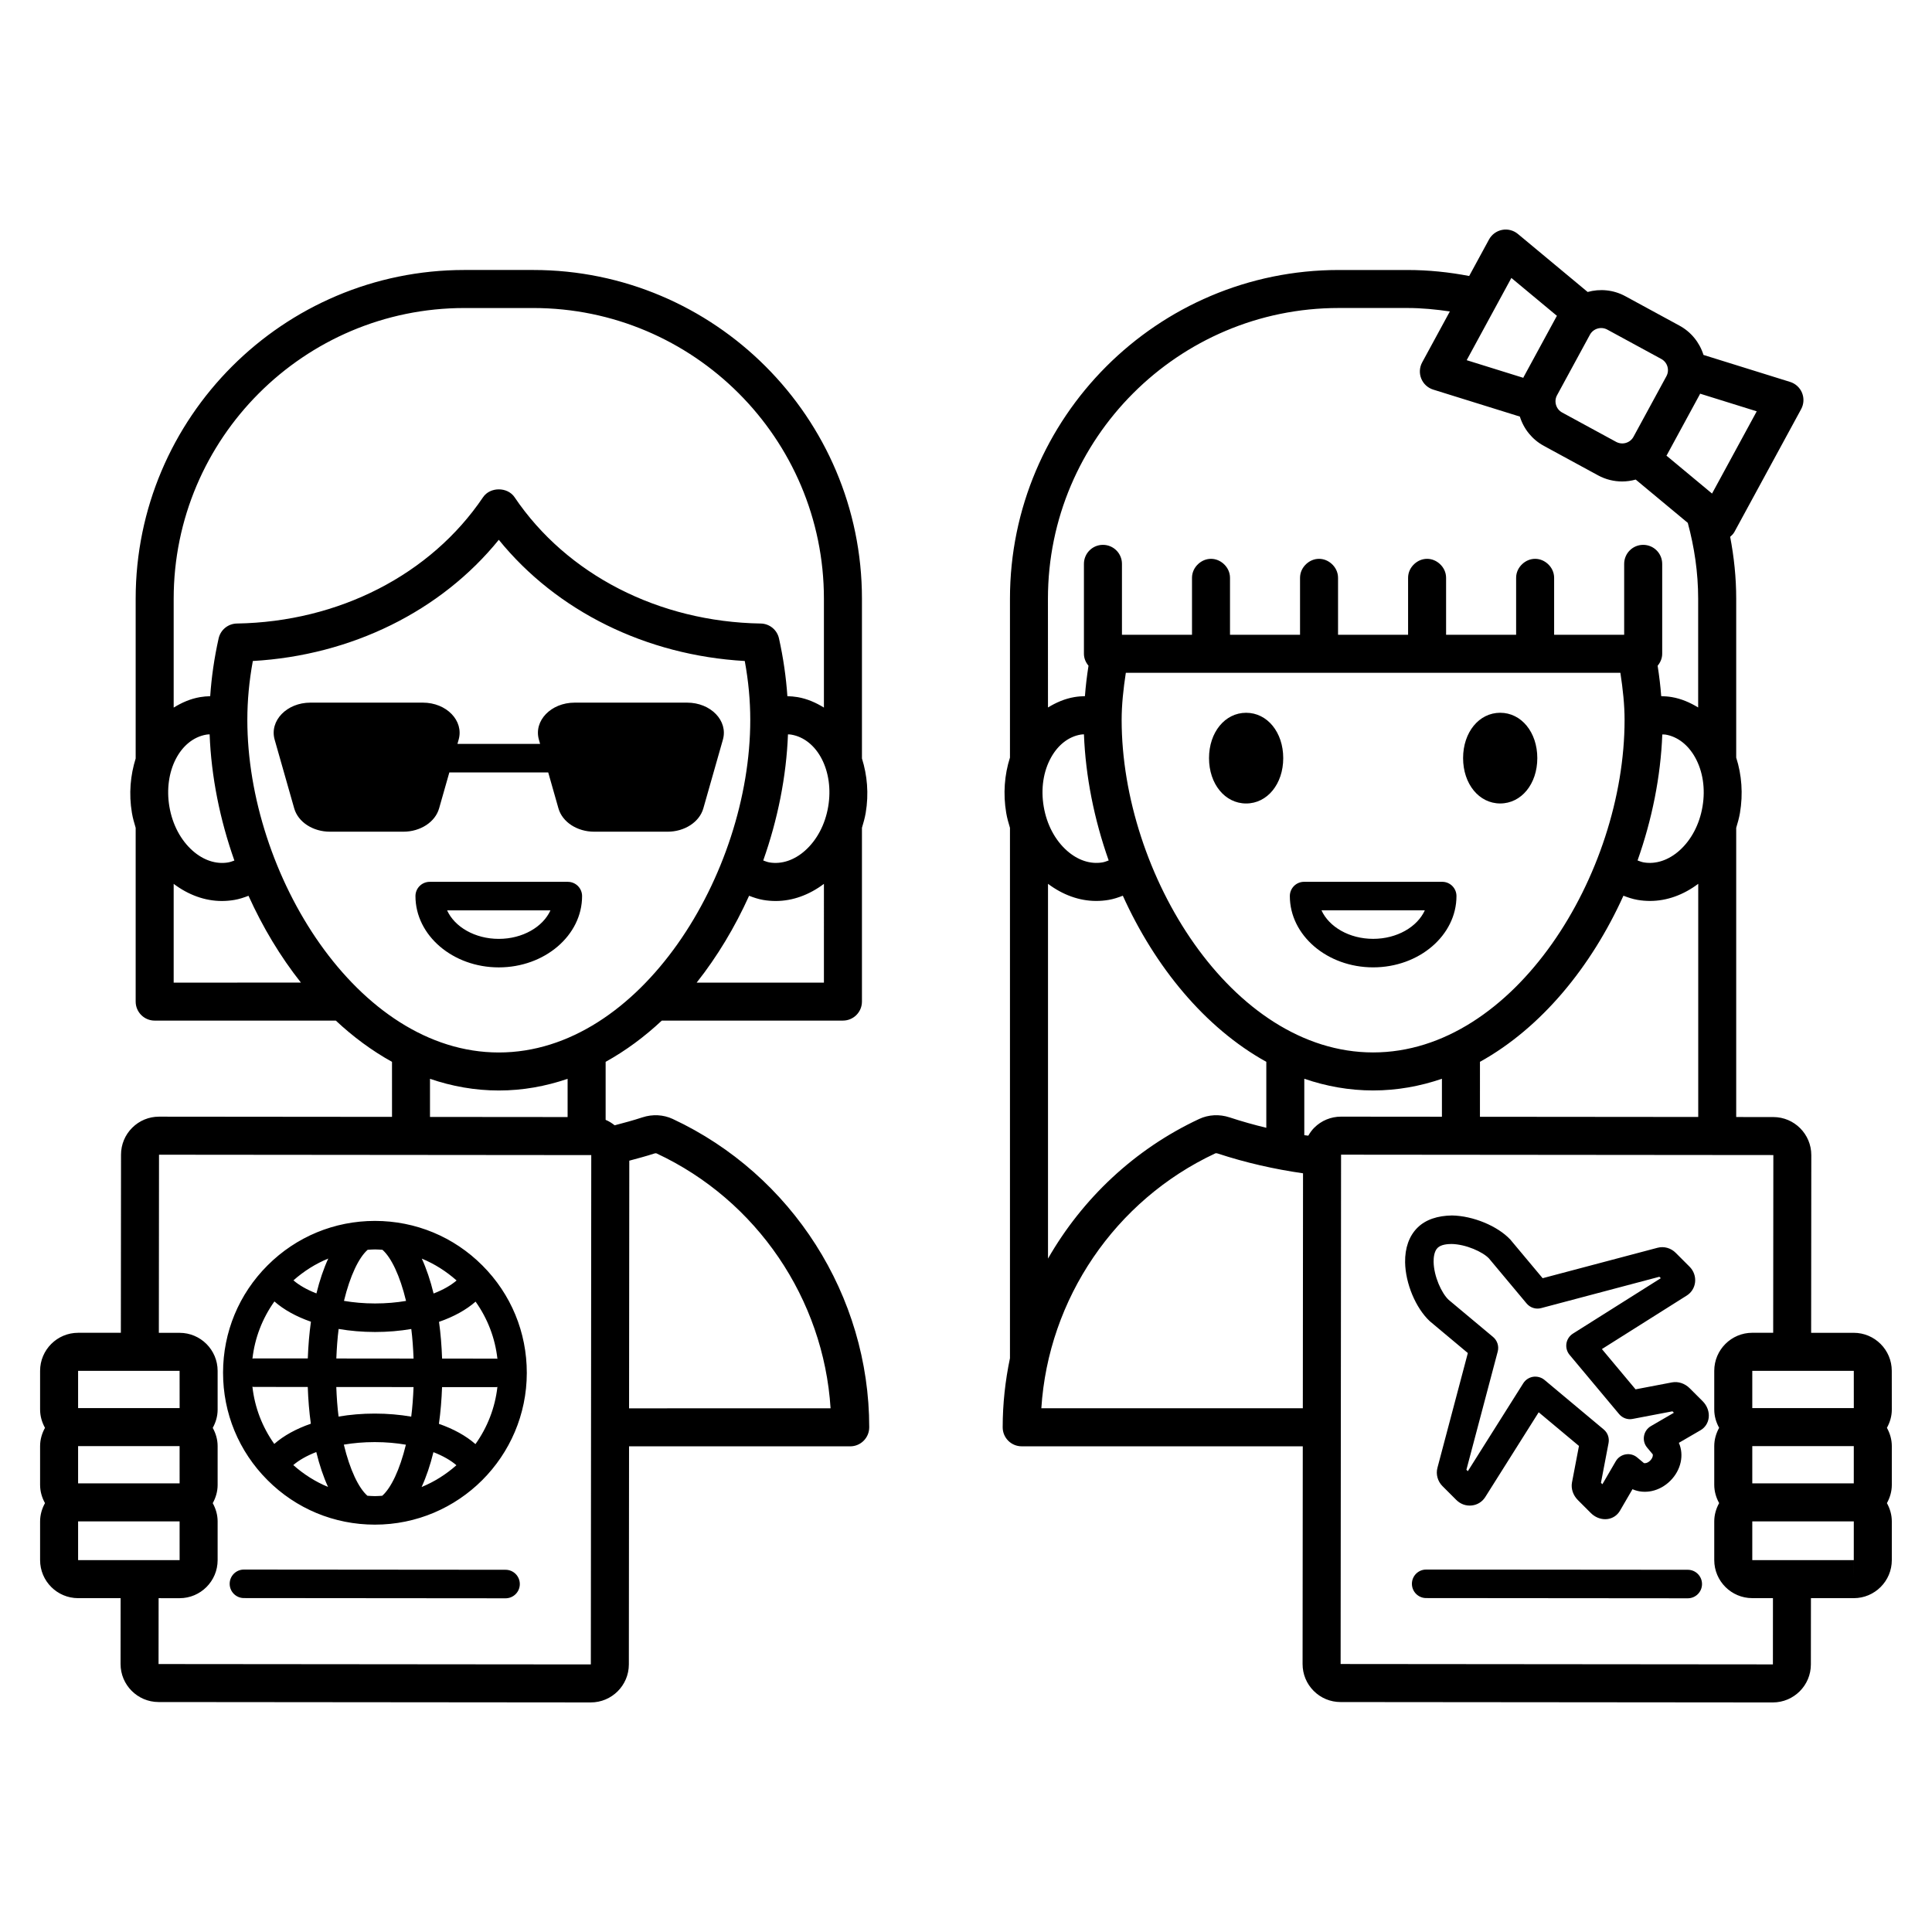 <?xml version="1.0" encoding="UTF-8"?>
<!-- Uploaded to: SVG Repo, www.svgrepo.com, Generator: SVG Repo Mixer Tools -->
<svg fill="#000000" width="800px" height="800px" version="1.1" viewBox="144 144 512 512" xmlns="http://www.w3.org/2000/svg">
 <path d="m484.07 344.91c0 6.852-4.227 12.02-9.832 12.02-5.606 0-9.836-5.168-9.836-12.02 0-6.852 4.231-12.016 9.836-12.016 5.606 0 9.832 5.164 9.832 12.016zm57.496 12.016c5.606 0 9.836-5.168 9.836-12.02 0-6.852-4.231-12.016-9.836-12.016-5.606 0-9.832 5.164-9.832 12.016 0 6.852 4.227 12.02 9.832 12.02zm-33.664 43.434c-12.176 0-22.082-8.477-22.082-18.895 0-2.086 1.691-3.777 3.777-3.777h36.605c2.086 0 3.777 1.691 3.777 3.777 0.004 10.418-9.898 18.895-22.078 18.895zm0-7.555c6.312 0 11.695-3.16 13.691-7.559h-27.387c2.004 4.398 7.387 7.559 13.695 7.559zm-133.55 129.45c0 2.785-2.254 5.039-5.039 5.039l-58.609-0.004-0.051 57.805c-0.004 5.551-4.527 10.066-10.082 10.066h-0.004l-114.55-0.102c-5.559-0.012-10.07-4.535-10.066-10.086l0.016-17.445h-11.262c-5.559 0-10.078-4.523-10.078-10.078v-10.262c0-1.766 0.496-3.398 1.297-4.844-0.801-1.445-1.297-3.078-1.297-4.844v-10.262c0-1.766 0.496-3.402 1.297-4.848-0.801-1.445-1.297-3.082-1.297-4.848v-10.258c0-5.555 4.519-10.078 10.078-10.078h11.324l0.043-47.211c0.004-2.691 1.055-5.219 2.961-7.125 1.902-1.898 4.426-2.941 7.113-2.941h0.02l61.723 0.055-0.004-14.582c-5.301-2.938-10.285-6.621-14.887-10.93h-48.004c-2.781 0-5.039-2.254-5.039-5.039v-46.055c-0.387-1.289-0.766-2.582-0.992-3.938-0.863-5.09-0.395-10.02 0.992-14.434v-42.34c0-48.035 39.082-87.117 87.117-87.117h18.238c48.035 0 87.117 39.082 87.117 87.117v42.336c1.391 4.414 1.855 9.344 0.992 14.438-0.23 1.352-0.605 2.648-0.992 3.938v46.051c0 2.785-2.254 5.039-5.039 5.039h-48c-4.602 4.309-9.586 7.992-14.887 10.93v15.375c0.863 0.352 1.652 0.859 2.394 1.445 2.453-0.645 4.906-1.301 7.332-2.098 2.703-0.891 5.57-0.742 8.07 0.422 31.625 14.781 52.059 46.852 52.059 81.711zm-12.004-144.02c-3.898 2.922-8.277 4.539-12.766 4.539-1.105 0-2.219-0.09-3.328-0.281-1.305-0.223-2.531-0.641-3.734-1.105-3.754 8.309-8.434 16.113-13.895 23.016h33.723zm-8.672-39.555c-0.285-0.047-0.57-0.047-0.855-0.07-0.426 11.184-2.719 22.586-6.555 33.426 0.547 0.199 1.082 0.422 1.668 0.52 3.18 0.527 6.516-0.566 9.383-3.106 3.176-2.812 5.367-6.961 6.164-11.684 1.586-9.34-2.816-17.898-9.805-19.086zm-163.65-7.16c2.133-1.316 4.441-2.34 6.992-2.773 0.898-0.152 1.797-0.223 2.688-0.25 0.34-5.008 1.062-10.062 2.231-15.312 0.508-2.277 2.508-3.902 4.836-3.945 27.008-0.438 51.391-12.953 65.238-33.469 1.875-2.781 6.481-2.781 8.355 0 13.844 20.516 38.23 33.031 65.234 33.469 2.328 0.039 4.328 1.668 4.836 3.941 1.152 5.168 1.883 10.293 2.227 15.316 0.895 0.023 1.793 0.094 2.695 0.246 2.551 0.434 4.856 1.457 6.988 2.773v-28.844c0-42.48-34.562-77.043-77.039-77.043h-18.238c-42.48 0-77.043 34.562-77.043 77.043zm-1.137 26.25c0.801 4.723 2.988 8.871 6.164 11.684 2.871 2.543 6.211 3.633 9.383 3.106 0.578-0.098 1.125-0.305 1.676-0.508-3.84-10.848-6.133-22.254-6.559-33.441-0.285 0.023-0.566 0.023-0.855 0.07-6.992 1.188-11.391 9.746-9.809 19.09zm34.859 46.633c-5.461-6.898-10.137-14.703-13.891-23.008-1.211 0.461-2.441 0.879-3.742 1.098-1.109 0.188-2.223 0.281-3.324 0.281-4.488 0-8.871-1.613-12.766-4.539v26.172zm52.438 18.516c37.531 0 66.641-47.375 66.641-88.129 0-5.133-0.477-10.277-1.457-15.617-26.16-1.492-49.855-13.215-65.184-32.121-15.328 18.906-39.023 30.629-65.184 32.121-0.98 5.344-1.457 10.484-1.457 15.617 0 40.754 29.109 88.129 66.641 88.129zm0 10.074c-6.332 0-12.426-1.109-18.234-3.094v10.102l36.469 0.031v-10.133c-5.809 1.984-11.902 3.094-18.234 3.094zm-111.49 84.172h26.898 0.008l-0.008-9.875h-26.898zm0 19.949h26.898 0.004l-0.004-9.875h-26.898zm26.902 20.34-0.004-10.262h-26.898v10.262zm109.09-107.34-114.55-0.102-0.043 47.203h5.5c5.559 0 10.078 4.523 10.078 10.078v10.258c0 1.766-0.496 3.402-1.297 4.848 0.801 1.445 1.297 3.082 1.297 4.848v10.262c0 1.766-0.496 3.398-1.297 4.844 0.801 1.445 1.297 3.078 1.297 4.844v10.262c0 5.555-4.519 10.078-10.078 10.078l-5.562-0.004-0.016 17.457 114.56 0.102zm63.422 67.105c-1.848-28.984-19.523-55.125-46.082-67.535-0.156-0.078-0.41-0.07-0.637 0.012-0.004 0-0.004 0-0.008 0.004-2.191 0.723-4.406 1.289-6.617 1.895l-0.059 65.629zm-87.93-116.85c-12.176 0-22.082-8.477-22.082-18.895 0-2.086 1.691-3.777 3.777-3.777h36.605c2.086 0 3.777 1.691 3.777 3.777 0.004 10.418-9.902 18.895-22.078 18.895zm0-7.555c6.312 0 11.699-3.16 13.695-7.559h-27.391c1.996 4.398 7.383 7.559 13.695 7.559zm-15.816-34.578 2.715-9.535h26.203l2.711 9.535c1.031 3.617 4.957 6.176 9.477 6.176h19.441c4.519 0 8.445-2.559 9.477-6.176l5.184-18.211c1.426-5.016-3.207-9.816-9.477-9.816h-29.805c-6.269 0-10.902 4.801-9.477 9.816l0.316 1.117h-21.902l0.316-1.117c1.426-5.016-3.207-9.816-9.477-9.816h-29.805c-6.269 0-10.902 4.801-9.477 9.816l5.184 18.211c1.027 3.617 4.953 6.176 9.477 6.176h19.441c4.523 0 8.449-2.559 9.477-6.176zm-45.488 178c-7.598-7.606-11.773-17.719-11.766-28.473 0.012-10.746 4.203-20.852 11.812-28.441 7.602-7.586 17.695-11.766 28.43-11.766h0.039c10.75 0.012 20.855 4.203 28.449 11.812 7.598 7.606 11.773 17.719 11.766 28.473-0.023 22.18-18.074 40.207-40.246 40.207h-0.043c-10.746-0.008-20.848-4.199-28.441-11.812zm16.059 1.82c-1.234-2.691-2.277-5.793-3.121-9.246-2.578 0.992-4.625 2.188-6.094 3.449 2.769 2.457 5.867 4.422 9.215 5.797zm20.633-11.195c-2.523-0.434-5.277-0.684-8.227-0.688h-0.043c-2.93 0-5.668 0.246-8.18 0.672 1.609 6.684 3.922 11.504 6.25 13.547 0.652 0.039 1.301 0.098 1.961 0.098h0.035c0.648 0 1.289-0.055 1.93-0.094 2.328-2.043 4.648-6.856 6.273-13.535zm24.25-15.309c-0.102 0.008-0.188 0.059-0.289 0.059h-0.004l-14.375-0.012c-0.125 3.375-0.395 6.641-0.832 9.738 3.894 1.355 7.188 3.176 9.68 5.371 3.195-4.481 5.199-9.66 5.82-15.156zm-5.785-22.605c-2.496 2.191-5.793 4.008-9.691 5.356 0.434 3.094 0.695 6.359 0.816 9.738l14.371 0.012c0.105 0 0.191 0.051 0.293 0.059-0.609-5.496-2.602-10.676-5.789-15.164zm-14.25-11.395c1.234 2.691 2.277 5.793 3.121 9.242 2.578-0.992 4.625-2.188 6.094-3.453-2.769-2.449-5.867-4.414-9.215-5.789zm-0.055 60.523c3.352-1.367 6.453-3.324 9.223-5.773-1.465-1.266-3.512-2.465-6.09-3.461-0.844 3.445-1.895 6.543-3.133 9.234zm-20.574-49.328c2.523 0.43 5.277 0.684 8.223 0.684h0.043c2.93 0 5.672-0.246 8.184-0.672-1.609-6.684-3.922-11.5-6.25-13.547-0.652-0.039-1.301-0.098-1.961-0.098h-0.035c-0.648 0-1.285 0.055-1.926 0.094-2.336 2.043-4.656 6.859-6.277 13.539zm-2.027 15.27 20.473 0.02c-0.109-2.738-0.289-5.391-0.605-7.836-3.027 0.516-6.242 0.793-9.578 0.793h-0.051c-3.352-0.004-6.586-0.285-9.625-0.805-0.316 2.438-0.5 5.09-0.613 7.828zm-0.008 7.555c0.105 2.738 0.289 5.391 0.605 7.836 3.027-0.516 6.242-0.793 9.574-0.793h0.051c3.352 0.004 6.586 0.285 9.629 0.809 0.32-2.445 0.504-5.094 0.617-7.836zm-11.352-28.262c1.469 1.266 3.512 2.461 6.09 3.461 0.848-3.449 1.898-6.551 3.137-9.238-3.356 1.367-6.457 3.328-9.227 5.777zm-10.867 20.742c0.102-0.008 0.188-0.059 0.289-0.059h0.004l14.375 0.012c0.125-3.375 0.395-6.641 0.832-9.734-3.894-1.355-7.188-3.176-9.68-5.371-3.195 4.484-5.195 9.66-5.82 15.152zm-0.008 7.441c0.613 5.5 2.606 10.68 5.793 15.164 2.496-2.191 5.797-4.008 9.691-5.356-0.434-3.098-0.695-6.363-0.816-9.738l-14.371-0.012c-0.105 0-0.195-0.051-0.297-0.059zm67.086 48.516-69.332-0.059h-0.004c-2.086 0-3.777 1.688-3.777 3.773-0.004 2.09 1.688 3.785 3.777 3.785l69.332 0.059h0.004c2.086 0 3.777-1.688 3.777-3.773 0-2.094-1.691-3.785-3.777-3.785zm313.3 0-69.328-0.059h-0.004c-2.086 0-3.777 1.688-3.777 3.773 0 2.09 1.688 3.785 3.773 3.785l69.328 0.059h0.004c2.086 0 3.777-1.688 3.777-3.773 0-2.094-1.688-3.785-3.773-3.785zm3.938-44.68c1.199 1.191 1.805 2.844 1.605 4.402-0.176 1.402-0.973 2.609-2.176 3.305l-5.731 3.332c1.418 3.191 0.602 7.199-2.254 10.047-2.84 2.844-6.848 3.664-10.035 2.242l-3.336 5.734c-0.719 1.215-1.922 2.004-3.32 2.18-0.191 0.02-0.391 0.035-0.582 0.035-1.379 0-2.769-0.594-3.816-1.652l-3.414-3.414c-1.277-1.277-1.863-3.019-1.566-4.656l1.852-9.691-10.672-8.922-14.18 22.496c-0.789 1.234-2.07 2.035-3.531 2.199-1.555 0.176-3.031-0.367-4.133-1.473l-3.66-3.66c-1.273-1.273-1.785-3.129-1.332-4.836l8.059-30.426-10.086-8.438c-3.758-3.519-6.445-10.016-6.539-15.598-0.059-3.805 1.062-6.973 3.258-9.164 2.195-2.195 5.391-3.199 9.164-3.258 5.578 0.094 12.078 2.781 15.457 6.383l8.57 10.242 30.43-8.059c1.723-0.469 3.582 0.062 4.856 1.359l3.641 3.641c1.098 1.086 1.637 2.598 1.473 4.121-0.164 1.465-0.969 2.762-2.215 3.539l-22.48 14.18 8.922 10.672 9.664-1.844c1.648-0.305 3.398 0.277 4.684 1.559zm-7.621 3.066-0.379-0.379-10.535 2.012c-1.344 0.281-2.731-0.234-3.606-1.285l-13.121-15.691c-0.699-0.836-1.004-1.934-0.836-3.012 0.172-1.078 0.797-2.027 1.719-2.613l23.293-14.688-0.379-0.379-31.32 8.301c-1.422 0.391-2.926-0.102-3.867-1.227l-9.973-11.93c-1.613-1.719-6.082-3.769-9.93-3.832-0.961 0.012-2.746 0.098-3.695 1.043-0.945 0.945-1.059 2.723-1.043 3.695 0.062 3.848 2.117 8.316 3.988 10.066l11.773 9.84c1.121 0.941 1.605 2.449 1.227 3.867l-8.297 31.316 0.379 0.379 14.688-23.297c0.586-0.922 1.535-1.543 2.613-1.719 1.059-0.152 2.176 0.137 3.012 0.836l15.691 13.121c1.055 0.879 1.543 2.258 1.285 3.606l-2.012 10.535 0.379 0.379 3.543-6.09c0.562-0.965 1.516-1.629 2.613-1.82 1.102-0.203 2.223 0.102 3.074 0.82l1.766 1.477c0.133 0.09 0.926 0.102 1.672-0.656 0.766-0.766 0.758-1.57 0.664-1.676l-1.477-1.77c-0.715-0.852-1.02-1.977-0.82-3.074 0.191-1.098 0.855-2.051 1.82-2.613zm57.754-0.852c0 1.766-0.496 3.402-1.297 4.848 0.801 1.445 1.297 3.082 1.297 4.848v10.262c0 1.766-0.496 3.398-1.297 4.844 0.801 1.445 1.297 3.078 1.297 4.844v10.262c0 5.555-4.523 10.078-10.078 10.078h-11.355l-0.016 17.57c0 5.551-4.523 10.066-10.082 10.066h-0.004l-114.55-0.102c-2.695-0.004-5.227-1.051-7.125-2.957-1.898-1.902-2.945-4.438-2.941-7.133l0.051-57.676-74.488-0.008c-2.785 0-5.039-2.254-5.039-5.039 0-6.223 0.68-12.348 1.93-18.312v-140.56c-0.387-1.289-0.766-2.582-0.992-3.934-0.855-5.055-0.473-10.098 0.992-14.672v-42.102c0-48.035 39.078-87.117 87.117-87.117h18.238c5.59 0 11.043 0.578 16.34 1.59l5.258-9.676c0.723-1.324 1.996-2.258 3.477-2.543 1.48-0.289 3.012 0.113 4.172 1.074l18.492 15.379c3.242-0.895 6.812-0.605 9.992 1.125l14.32 7.785c3.086 1.676 5.332 4.438 6.387 7.777l22.949 7.148c1.441 0.449 2.609 1.52 3.172 2.914 0.566 1.398 0.477 2.973-0.242 4.301l-17.703 32.574c-0.277 0.504-0.691 0.891-1.109 1.266 1.02 5.32 1.602 10.793 1.602 16.406v42.102c1.469 4.574 1.848 9.617 0.992 14.672-0.23 1.352-0.605 2.648-0.992 3.938v76.641l9.836 0.008c5.551 0 10.066 4.523 10.066 10.082l-0.043 47.094h11.289c5.555 0 10.078 4.523 10.078 10.078zm-36.977-10.258v9.875h26.902 0.004l-0.004-9.875zm0 19.953v9.875h26.898l0.004-9.875zm-22.625-262.67c-0.035 0.066-0.094 0.109-0.129 0.176l12.09 10.055 11.844-21.793-15.008-4.676c-0.035 0.066-0.051 0.137-0.086 0.203zm-77.859 158.34c37.531 0 66.641-47.375 66.641-88.129 0-3.953-0.445-8.137-1.113-12.48l-131.06-0.004c-0.664 4.34-1.109 8.52-1.109 12.48 0 40.758 29.113 88.133 66.641 88.133zm-66.328-41.531c-1.203 0.465-2.434 0.883-3.738 1.105-1.105 0.188-2.219 0.281-3.324 0.281-4.488 0-8.871-1.617-12.766-4.539v99.316c9.094-15.867 22.906-28.984 40.051-36.996 2.508-1.168 5.371-1.312 8.074-0.422 3.219 1.062 6.465 1.973 9.727 2.758v-17.48c-16.27-9.012-29.527-25.215-38.023-44.023zm94.641 58.582 57.848 0.051v-61.789c-3.898 2.926-8.277 4.539-12.766 4.539-1.105 0-2.215-0.09-3.324-0.281-1.305-0.223-2.531-0.641-3.734-1.105-8.5 18.809-21.758 35.012-38.02 44.02zm58.98-82.199c0.801-4.723 0.102-9.359-1.969-13.062-1.875-3.344-4.656-5.484-7.836-6.023-0.285-0.047-0.566-0.008-0.852-0.031-0.43 11.172-2.723 22.559-6.555 33.387 0.547 0.199 1.082 0.422 1.668 0.52 3.152 0.531 6.504-0.562 9.383-3.106 3.172-2.812 5.363-6.961 6.16-11.684zm-38.547-109.02c-0.434 0.793-0.527 1.707-0.27 2.574 0.254 0.867 0.832 1.578 1.625 2.012l14.32 7.785c1.637 0.879 3.699 0.281 4.586-1.359l8.715-16.035c0.434-0.793 0.531-1.707 0.277-2.574-0.254-0.867-0.836-1.578-1.629-2.012l-14.32-7.785c-1.633-0.883-3.695-0.281-4.59 1.359zm-23.949-9.285 15.004 4.672c0.035-0.062 0.051-0.133 0.082-0.199l8.715-16.039c0.035-0.066 0.086-0.117 0.125-0.18l-12.082-10.047zm-110.96 92.035c2.152-1.312 4.465-2.324 6.992-2.75 0.938-0.16 1.871-0.227 2.801-0.25 0.191-2.609 0.516-5.312 0.945-8.062-0.723-0.871-1.211-1.949-1.211-3.168v-23.828c0-2.781 2.254-5.039 5.039-5.039s5.039 2.254 5.039 5.039v18.789h18.562v-15.086c0-1.484 0.668-2.781 1.684-3.703 0.895-0.809 2.051-1.332 3.352-1.332 1.301 0 2.461 0.527 3.352 1.332 1.02 0.922 1.684 2.223 1.684 3.703v15.086h18.559v-15.086c0-1.484 0.668-2.781 1.684-3.703 0.895-0.809 2.051-1.332 3.352-1.332s2.461 0.527 3.352 1.332c1.02 0.922 1.684 2.223 1.684 3.703v15.086h18.562v-15.086c0-1.484 0.668-2.781 1.684-3.703 0.895-0.809 2.051-1.332 3.352-1.332s2.461 0.527 3.352 1.332c1.02 0.922 1.684 2.223 1.684 3.703v15.086h18.559v-15.086c0-1.484 0.668-2.781 1.684-3.703 0.895-0.809 2.051-1.332 3.352-1.332 1.301 0 2.461 0.527 3.352 1.332 1.02 0.922 1.684 2.223 1.684 3.703v15.086h18.562v-18.789c0-2.781 2.254-5.039 5.039-5.039s5.039 2.254 5.039 5.039v23.828c0 1.219-0.488 2.297-1.211 3.168 0.43 2.75 0.758 5.457 0.949 8.062 0.93 0.023 1.863 0.09 2.801 0.25 2.523 0.426 4.84 1.438 6.992 2.75v-28.82c0-6.965-1.012-13.68-2.75-20.102l-13.801-11.473c-1.168 0.324-2.379 0.5-3.602 0.5-2.164 0-4.363-0.523-6.394-1.629-0.004 0-0.004 0-0.004-0.004l-14.316-7.785c-3.086-1.672-5.336-4.434-6.387-7.777l-22.957-7.148c-1.441-0.449-2.609-1.52-3.172-2.914-0.566-1.398-0.477-2.973 0.242-4.301l7.336-13.5c-3.676-0.539-7.406-0.914-11.23-0.914h-18.238c-42.48 0-77.043 34.562-77.043 77.043zm-1.129 26.27c0.797 4.723 2.988 8.871 6.16 11.684 2.867 2.539 6.188 3.633 9.383 3.106 0.586-0.098 1.125-0.32 1.672-0.52-3.836-10.844-6.125-22.242-6.555-33.426-0.285 0.023-0.57 0.023-0.855 0.07-3.184 0.539-5.965 2.68-7.836 6.023-2.074 3.699-2.773 8.34-1.969 13.062zm68.719 97.18c-7.613-1.098-15.18-2.801-22.629-5.254-0.242-0.09-0.48-0.094-0.648-0.016-26.555 12.414-44.23 38.559-46.074 67.535h69.297zm10.074-15.016h0.02l26.715 0.023v-10.059c-5.805 1.984-11.898 3.094-18.234 3.094s-12.43-1.109-18.238-3.098v14.953c0.352 0.055 0.707 0.078 1.059 0.129 0.438-0.75 0.938-1.469 1.57-2.102 1.898-1.898 4.422-2.941 7.109-2.941zm114.46 127.6h-5.477c-5.555 0-10.078-4.523-10.078-10.078v-10.262c0-1.766 0.496-3.398 1.297-4.844-0.801-1.445-1.297-3.078-1.297-4.844v-10.262c0-1.766 0.496-3.402 1.297-4.848-0.801-1.445-1.297-3.082-1.297-4.848v-10.258c0-5.555 4.523-10.078 10.078-10.078h5.539l0.043-47.098-114.56-0.102-0.117 134.98 114.56 0.102zm21.426-20.34h-26.902v10.262h26.898zm0.004 10.262h-0.004v5.035z"/>
</svg>
